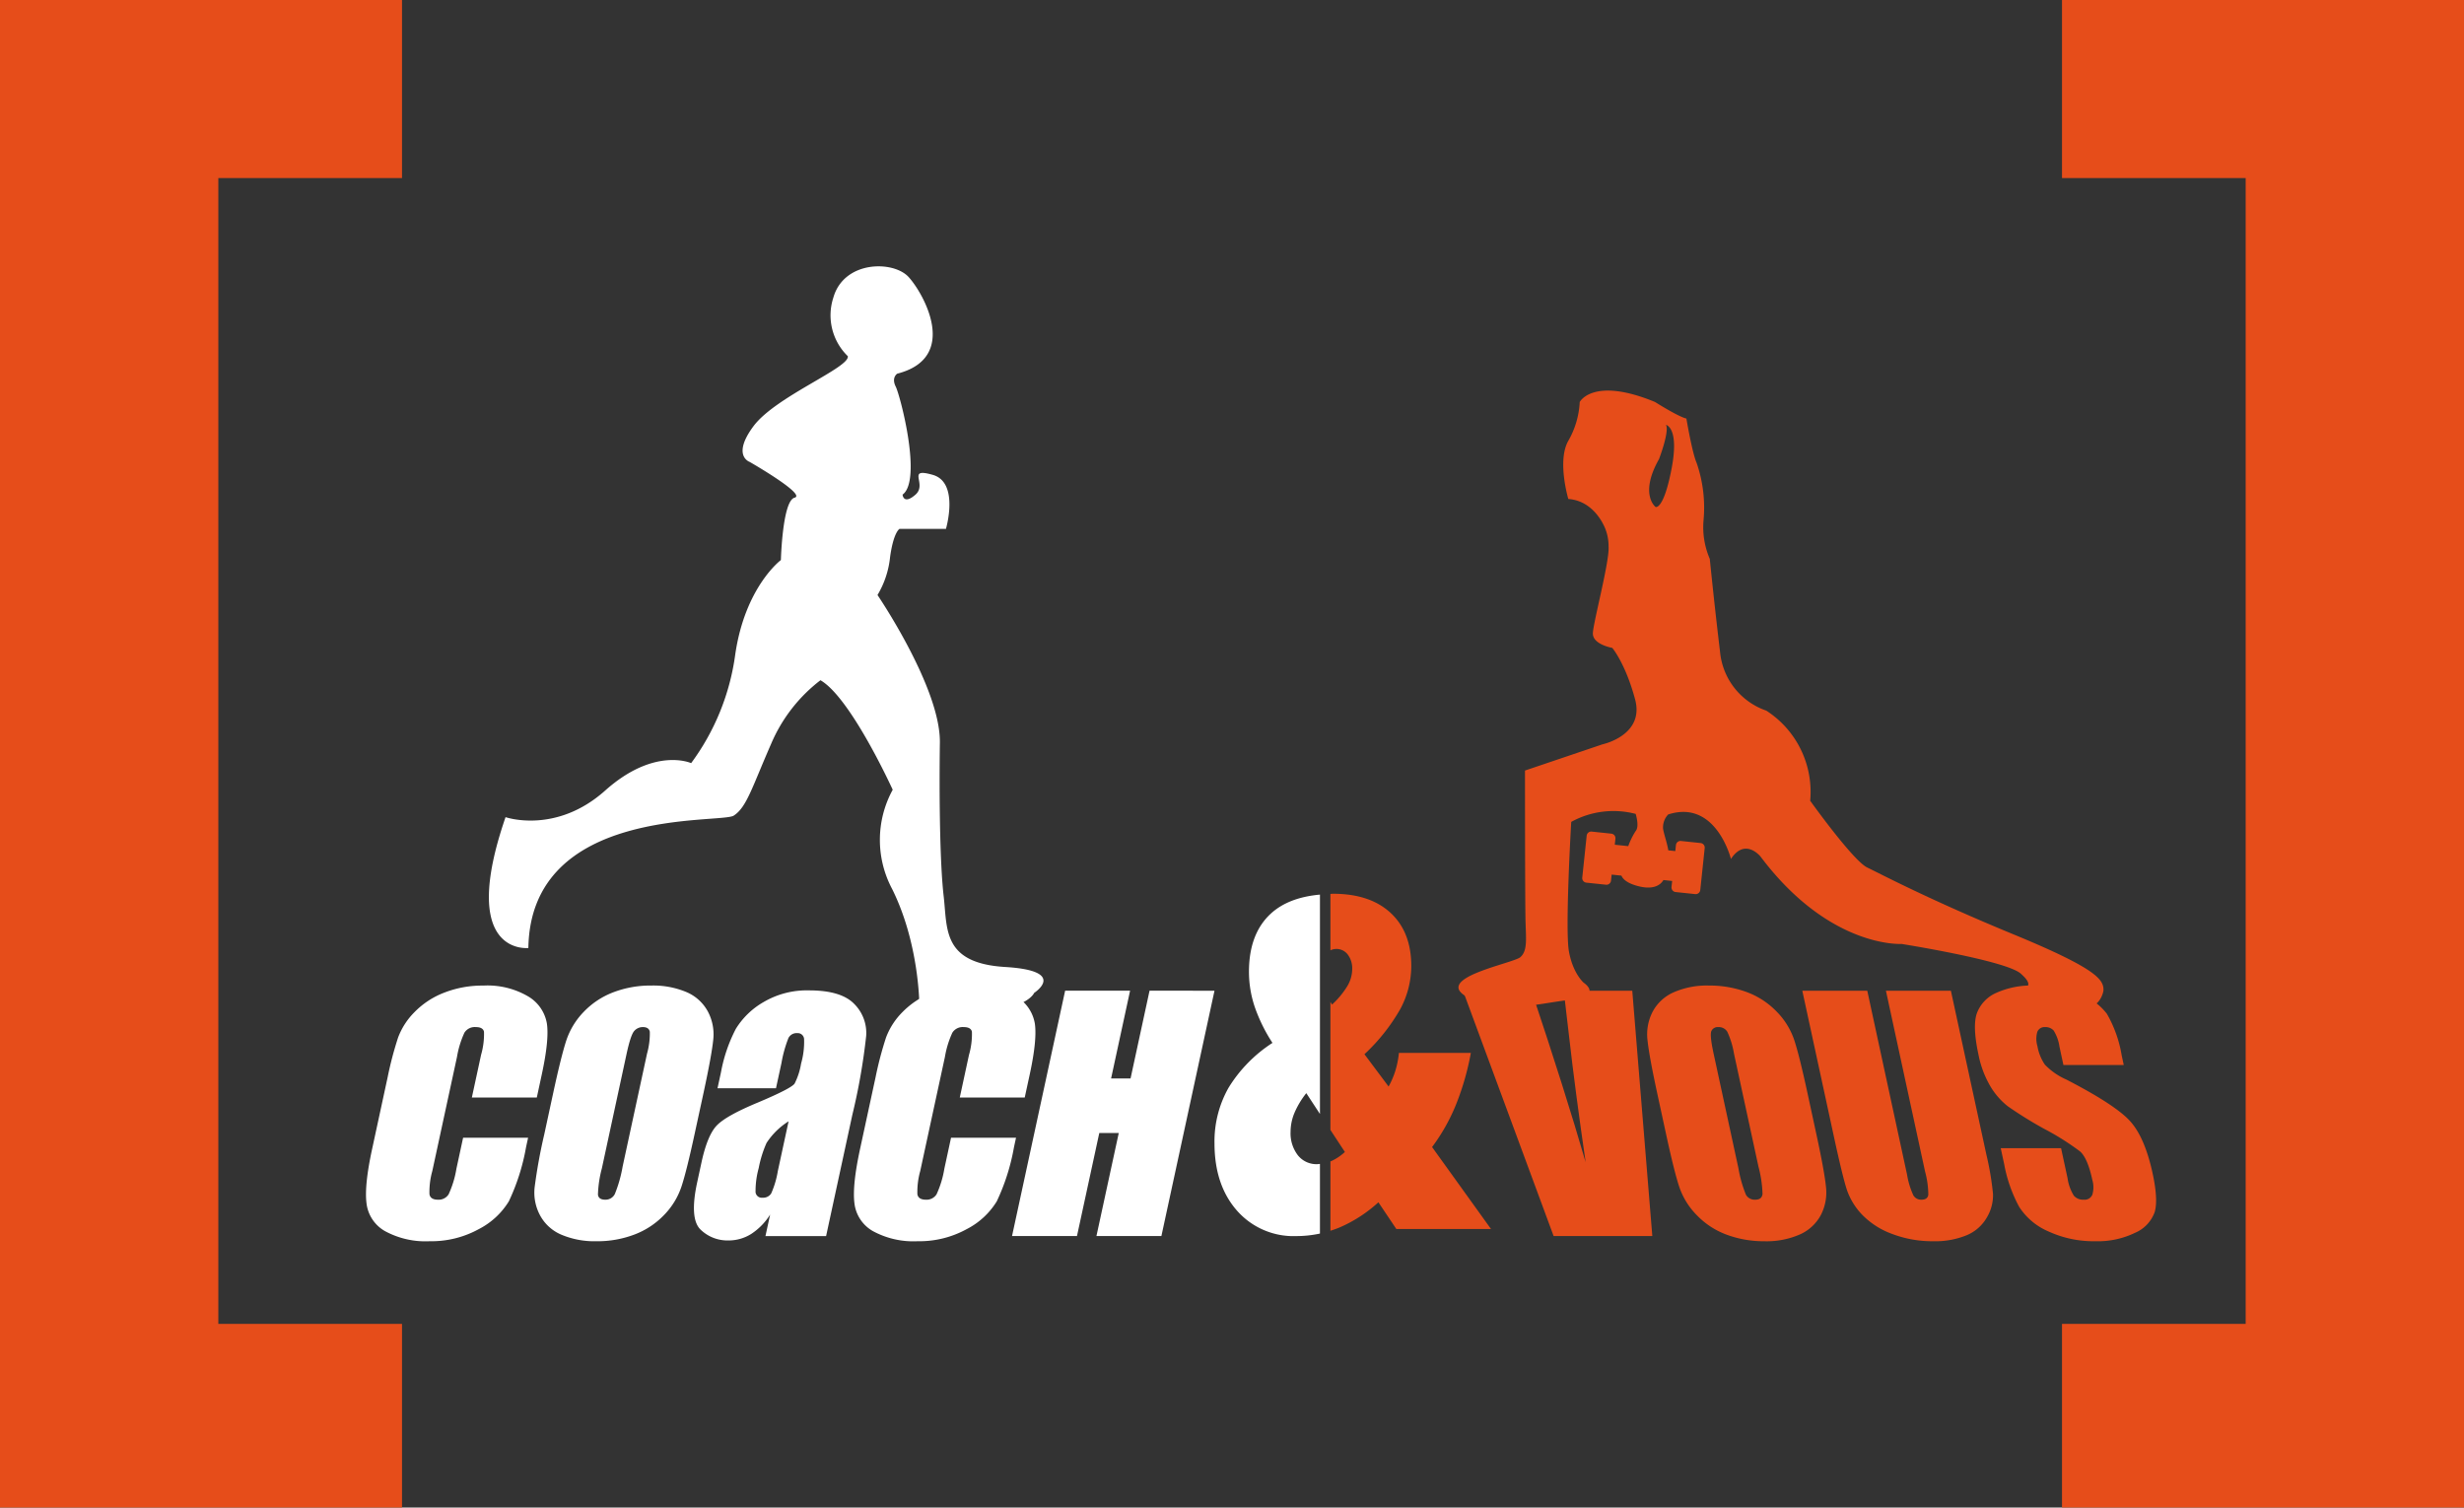 <svg xmlns="http://www.w3.org/2000/svg" width="428.141" height="261.943" viewBox="0 0 428.141 261.943"><rect x="0" y="0" width="428.141" height="261.943" fill="#333333" stroke="none"/><defs><style>.a{fill:#fff;}.b{fill:#e64d1a;}.c{fill:none;}</style></defs><g transform="translate(-28.347 -28.346)"><g transform="translate(91.947 74.623)"><path class="a" d="M228.6,119.076a9.9,9.9,0,0,1-2.512-10.177c1.851-6.476,10.441-6.476,13.085-3.568s8.855,14.01-1.982,16.785c0,0-1.058.661-.264,2.247s4.626,16.256,1.19,18.768c0,0,.132,1.85,2.247,0s-1.685-4.758,2.99-3.436,2.3,9.384,2.3,9.384h-8.063s-1.041.529-1.644,4.89a16.047,16.047,0,0,1-2.188,6.608s10.97,16.124,10.838,25.641,0,21.015.661,26.7-.264,11.631,10.706,12.291,5.022,4.494,5.022,4.494-2.114,5.155-19.957,2.114c0,0,0-10.705-4.758-20.222a18.14,18.14,0,0,1,.132-17.182s-7.269-15.993-12.556-19.032a27.448,27.448,0,0,0-8.591,11.1c-3.3,7.534-4.23,10.97-6.477,12.424s-35.289-1.718-35.685,23c0,0-12.292,1.454-3.965-22.733,0,0,8.723,3.04,17.314-4.626s14.935-4.758,14.935-4.758a40.938,40.938,0,0,0,7.665-18.9c1.718-11.763,7.93-16.389,7.93-16.389s.264-10.309,2.379-10.838-7.8-6.212-7.8-6.212-3.172-1.057.66-6.212S228.993,121.058,228.6,119.076Z" transform="translate(-144.886 -103.465)"/><path class="b" d="M536.113,232.981c-14.671-6.047-22.9-10.408-25.376-11.6s-9.913-11.6-9.913-11.6a16.787,16.787,0,0,0-7.633-15.662,11.982,11.982,0,0,1-8.029-10.21c-.991-8.227-1.784-16.158-1.784-16.158a13.867,13.867,0,0,1-1.09-6.641A23.782,23.782,0,0,0,481.1,151.1c-.793-1.784-1.785-7.732-1.785-7.732-1.387-.3-5.451-2.874-5.451-2.874-10.8-4.461-13.085,0-13.085,0a15,15,0,0,1-1.982,6.741c-1.982,3.469,0,10.111,0,10.111,4.808.347,6.493,5.353,6.493,5.353a8.241,8.241,0,0,1,.5,2.924c.2,2.478-2.627,13.035-2.726,15.017s3.37,2.578,3.37,2.578,2.279,2.676,3.965,8.938-5.65,7.815-5.65,7.815l-13.481,4.56s0,23.394.1,26.467.3,4.857-.892,5.947-15.067,3.569-9.418,6.84,11.995,1.289,17.943.594,2.478-2.974,2.478-2.974-1.883-1.586-2.577-5.452.4-22.5.4-22.5a15.2,15.2,0,0,1,11.2-1.387s.694,2.181,0,2.974a12.353,12.353,0,0,0-1.291,2.626l-2.34-.246.11-1.051a.794.794,0,0,0-.705-.872l-3.416-.36a.794.794,0,0,0-.872.705l-.769,7.295a.794.794,0,0,0,.706.872l3.416.36a.794.794,0,0,0,.872-.705l.111-1.053,1.7.179c.234.567.943,1.347,3.074,1.865,2.846.692,3.892-.516,4.222-1.1l1.519.16-.111,1.053a.8.8,0,0,0,.706.872l3.419.361a.8.8,0,0,0,.872-.706l.769-7.295a.794.794,0,0,0-.705-.872l-3.419-.36a.794.794,0,0,0-.872.705l-.111,1.05-1.218-.128c-.218-1.35-.782-2.873-.908-3.757a3.239,3.239,0,0,1,.892-2.478c8.327-2.677,10.9,7.731,10.9,7.731,2.478-3.767,5.154-.4,5.154-.4,11.994,15.959,24.484,15.166,24.484,15.166s18.14,2.875,20.718,5.155,1.19,2.775-2.578,3.469-.3,2.379-.3,2.379,12.292.3,14.572,0,2.676-2.874,2.676-2.874C551.874,240.911,550.784,239.027,536.113,232.981Zm-59.377-80.887c-1.388,7.236-2.776,6.642-2.776,6.642s-2.875-2.181.6-8.327c1.952-5.309,1.19-5.948,1.19-5.948S478.125,144.857,476.737,152.093Z" transform="translate(-249.888 -116.922)"/><g transform="translate(0 109.018)"><g transform="translate(0 15.953)"><path class="a" d="M161.26,325.781H149.974l1.6-7.41a13.012,13.012,0,0,0,.511-4.033c-.126-.533-.6-.8-1.426-.8a2.122,2.122,0,0,0-1.975.972,16.514,16.514,0,0,0-1.293,4.216l-4.283,19.8a13.471,13.471,0,0,0-.5,4.058c.113.629.606.945,1.483.945a2.034,2.034,0,0,0,1.854-.948,17.39,17.39,0,0,0,1.353-4.461l1.158-5.359h11.292l-.36,1.664a36.911,36.911,0,0,1-2.984,9.385,13.181,13.181,0,0,1-5.261,4.851,17.031,17.031,0,0,1-8.479,2.082,14.723,14.723,0,0,1-7.8-1.763,6.418,6.418,0,0,1-3.2-4.885q-.378-3.118.984-9.386l2.693-12.456a61.188,61.188,0,0,1,1.82-6.911,12.4,12.4,0,0,1,2.879-4.436,14.377,14.377,0,0,1,5.148-3.357,18.188,18.188,0,0,1,6.769-1.223,13.956,13.956,0,0,1,7.82,1.893,6.777,6.777,0,0,1,3.239,4.721q.408,2.825-.883,8.794Z" transform="translate(-131.586 -306.324)"/><path class="a" d="M206.9,332.18q-1.391,6.426-2.278,9.095a12.923,12.923,0,0,1-2.987,4.885,13.992,13.992,0,0,1-5.116,3.4,18.107,18.107,0,0,1-6.69,1.187,14.781,14.781,0,0,1-6.018-1.118,7.518,7.518,0,0,1-3.738-3.358,8.342,8.342,0,0,1-.959-4.87,91.943,91.943,0,0,1,1.675-9.215l1.577-7.3q1.391-6.421,2.277-9.095a13.047,13.047,0,0,1,2.99-4.885,13.974,13.974,0,0,1,5.116-3.4,18.1,18.1,0,0,1,6.693-1.186,14.84,14.84,0,0,1,6.015,1.118A7.584,7.584,0,0,1,209.2,310.8a8.42,8.42,0,0,1,.959,4.873q-.256,2.63-1.675,9.212Zm-8.258-14.008a13.1,13.1,0,0,0,.492-3.807c-.107-.551-.5-.827-1.205-.827a1.957,1.957,0,0,0-1.5.669q-.615.674-1.331,3.965L190.8,338.078a19.887,19.887,0,0,0-.681,4.582q.123.869,1.249.867a1.792,1.792,0,0,0,1.691-1,23.249,23.249,0,0,0,1.35-4.765Z" transform="translate(-149.82 -306.324)"/></g><g transform="translate(56.974 16.789)"><path class="a" d="M238.33,324.682H228.17l.609-2.813a26.779,26.779,0,0,1,2.574-7.506,13.57,13.57,0,0,1,4.832-4.659,14.824,14.824,0,0,1,7.892-2.023q5.5,0,7.787,2.292A7.127,7.127,0,0,1,254,315.6a107.844,107.844,0,0,1-2.409,13.729l-4.555,21.043H236.5l.811-3.736a10.94,10.94,0,0,1-3.293,3.37,7.364,7.364,0,0,1-3.983,1.125,6.711,6.711,0,0,1-4.807-1.881q-1.964-1.877-.59-8.23l.745-3.441q1.022-4.712,2.649-6.416t7.11-3.98q5.867-2.468,6.428-3.318a11.917,11.917,0,0,0,1.123-3.476,13.669,13.669,0,0,0,.517-4.281,1.1,1.1,0,0,0-1.167-1,1.606,1.606,0,0,0-1.546.84,22.008,22.008,0,0,0-1.214,4.343Zm2.189,5.749a12.462,12.462,0,0,0-3.832,3.761,19.868,19.868,0,0,0-1.36,4.362,15.081,15.081,0,0,0-.548,4.2,1.085,1.085,0,0,0,1.23.948,1.63,1.63,0,0,0,1.489-.741,16.037,16.037,0,0,0,1.154-3.9Z" transform="translate(-224.069 -307.681)"/></g><g transform="translate(84.78 15.953)"><path class="a" d="M298.879,325.781H287.593l1.6-7.41a13.006,13.006,0,0,0,.511-4.033c-.126-.533-.6-.8-1.426-.8a2.122,2.122,0,0,0-1.974.972,16.491,16.491,0,0,0-1.293,4.216l-4.284,19.8a13.47,13.47,0,0,0-.5,4.058c.114.629.606.945,1.483.945a2.035,2.035,0,0,0,1.855-.948,17.37,17.37,0,0,0,1.353-4.461l1.158-5.359h11.292l-.36,1.664a36.94,36.94,0,0,1-2.984,9.385,13.182,13.182,0,0,1-5.262,4.851,17.029,17.029,0,0,1-8.478,2.082,14.721,14.721,0,0,1-7.8-1.763,6.417,6.417,0,0,1-3.2-4.885c-.253-2.079.082-5.211.984-9.386l2.694-12.456a61.084,61.084,0,0,1,1.82-6.911,12.408,12.408,0,0,1,2.88-4.436,14.371,14.371,0,0,1,5.148-3.357,18.183,18.183,0,0,1,6.769-1.223,13.956,13.956,0,0,1,7.82,1.893,6.78,6.78,0,0,1,3.24,4.721q.407,2.825-.883,8.794Z" transform="translate(-269.204 -306.324)"/><path class="a" d="M348.974,307.777,339.748,350.4H328.462l3.877-17.9h-3.382l-3.877,17.9H313.795l9.226-42.628h11.286l-3.3,15.247h3.382l3.3-15.247Z" transform="translate(-286.325 -306.882)"/></g><g transform="translate(190.604 15.953)"><path class="b" d="M470.4,307.777l3.483,42.628H456.735l-15.752-42.628h11.9q5.89,17.61,9.415,29.806-1.793-12.323-2.88-21.879l-.927-7.927Z" transform="translate(-440.983 -306.882)"/><path class="b" d="M522.347,332.18q1.391,6.426,1.659,9.095a8.506,8.506,0,0,1-.87,4.885,7.593,7.593,0,0,1-3.646,3.4,14.362,14.362,0,0,1-6.182,1.187,18.511,18.511,0,0,1-6.5-1.118,13.828,13.828,0,0,1-5.192-3.358,12.868,12.868,0,0,1-3.065-4.87q-.89-2.634-2.316-9.215l-1.58-7.3q-1.386-6.421-1.659-9.095a8.538,8.538,0,0,1,.874-4.885,7.569,7.569,0,0,1,3.646-3.4,14.358,14.358,0,0,1,6.18-1.186,18.583,18.583,0,0,1,6.5,1.118,13.891,13.891,0,0,1,5.192,3.357,12.888,12.888,0,0,1,3.066,4.873q.889,2.63,2.315,9.212ZM508.03,318.173a15.024,15.024,0,0,0-1.158-3.807,1.715,1.715,0,0,0-1.561-.827,1.215,1.215,0,0,0-1.208.669q-.326.674.388,3.965l4.309,19.906a21.823,21.823,0,0,0,1.3,4.582,1.73,1.73,0,0,0,1.625.867c.766,0,1.189-.335,1.259-1a20.993,20.993,0,0,0-.71-4.765Z" transform="translate(-460.934 -306.324)"/><path class="b" d="M562.509,307.777l6.169,28.489a50.549,50.549,0,0,1,1.148,6.806A7.467,7.467,0,0,1,568.8,347.1a7.256,7.256,0,0,1-3.492,3.138,14.3,14.3,0,0,1-5.867,1.063,19.528,19.528,0,0,1-7.138-1.264,13.875,13.875,0,0,1-5.164-3.29,11.706,11.706,0,0,1-2.669-4.278q-.757-2.254-2.315-9.467l-5.463-25.224H547.98l6.915,31.965a14.091,14.091,0,0,0,1.082,3.569,1.556,1.556,0,0,0,1.416.774q1.069,0,1.192-.855a15.663,15.663,0,0,0-.564-4.043l-6.8-31.411Z" transform="translate(-477.729 -306.882)"/><path class="b" d="M611.24,320.121H600.759l-.684-3.16a7.221,7.221,0,0,0-1.009-2.819,1.867,1.867,0,0,0-1.474-.6,1.344,1.344,0,0,0-1.366.814,4.381,4.381,0,0,0,.013,2.478,8.237,8.237,0,0,0,1.287,3.215,11.573,11.573,0,0,0,3.754,2.608q8.488,4.387,11.053,7.208t3.924,9.082q.984,4.558.366,6.716a6.182,6.182,0,0,1-3.413,3.618,14.788,14.788,0,0,1-6.92,1.462,18.725,18.725,0,0,1-8.1-1.686,11.343,11.343,0,0,1-5.122-4.29,25.034,25.034,0,0,1-2.6-7.4l-.6-2.788h10.482l1.123,5.185a7.88,7.88,0,0,0,1.107,3.08,2.137,2.137,0,0,0,1.716.684,1.444,1.444,0,0,0,1.488-.867,4.548,4.548,0,0,0-.006-2.581q-.813-3.764-2.113-4.925a45.006,45.006,0,0,0-6.119-3.869,69.847,69.847,0,0,1-6.435-3.978,12.621,12.621,0,0,1-3.009-3.42,17.48,17.48,0,0,1-2.107-5.582q-1.06-4.9-.278-7.162a6.261,6.261,0,0,1,3.35-3.544,14.784,14.784,0,0,1,6.589-1.276,20.411,20.411,0,0,1,7.794,1.393,10.616,10.616,0,0,1,4.864,3.516,21.391,21.391,0,0,1,2.564,7.2Z" transform="translate(-496.426 -306.324)"/></g><path class="a" d="M388.754,327.506a4.143,4.143,0,0,1-3.367-1.543,6.264,6.264,0,0,1-1.269-4.107,8.579,8.579,0,0,1,.662-3.234,14.932,14.932,0,0,1,2.07-3.457l2.373,3.617V280.668c-3.613.328-6.5,1.411-8.583,3.346q-3.753,3.494-3.752,10.074a19.1,19.1,0,0,0,1.007,6.1,28.453,28.453,0,0,0,3.077,6.246,24.614,24.614,0,0,0-7.617,7.769,18.923,18.923,0,0,0-2.456,9.665q0,7.248,3.891,11.691A13.077,13.077,0,0,0,385.138,340a19.46,19.46,0,0,0,4.084-.438v-12.1C389.066,327.468,388.912,327.506,388.754,327.506Z" transform="translate(-223.47 -280.52)"/><path class="b" d="M421.258,324.44A33.065,33.065,0,0,0,425.4,317.1a46.259,46.259,0,0,0,2.594-9.014h-12.5a15.8,15.8,0,0,1-.607,3.067,14.4,14.4,0,0,1-1.186,2.769l-4.195-5.613a32.97,32.97,0,0,0,6.237-7.862,15.839,15.839,0,0,0,1.9-7.453q0-5.91-3.588-9.238t-10.017-3.327c-.158,0-.291.026-.447.029v9.8a2.379,2.379,0,0,1,1-.239,2.457,2.457,0,0,1,2.014.967,3.985,3.985,0,0,1,.773,2.565,5.834,5.834,0,0,1-.841,2.918,15.06,15.06,0,0,1-2.663,3.216c-.107-.16-.182-.311-.282-.469v22.244l2.517,3.837a9.2,9.2,0,0,1-2.359,1.58c-.052.023-.1.031-.157.053v12.055c.512-.164,1.022-.339,1.523-.547a24.209,24.209,0,0,0,6.817-4.4l3.118,4.646H431.5Z" transform="translate(-236.022 -280.428)"/></g></g><path class="b" d="M98.2,28.346V59.283H66.283V258.374H98.2v31.915H28.347V28.346Z" transform="translate(0 0)"/><path class="b" d="M609.938,28.346V59.283h31.915V258.374H609.938v31.915h69.851V28.346Z" transform="translate(-223.302 0)"/><rect class="c" width="428.141" height="261.943" transform="translate(28.347 28.346)"/></g></svg>